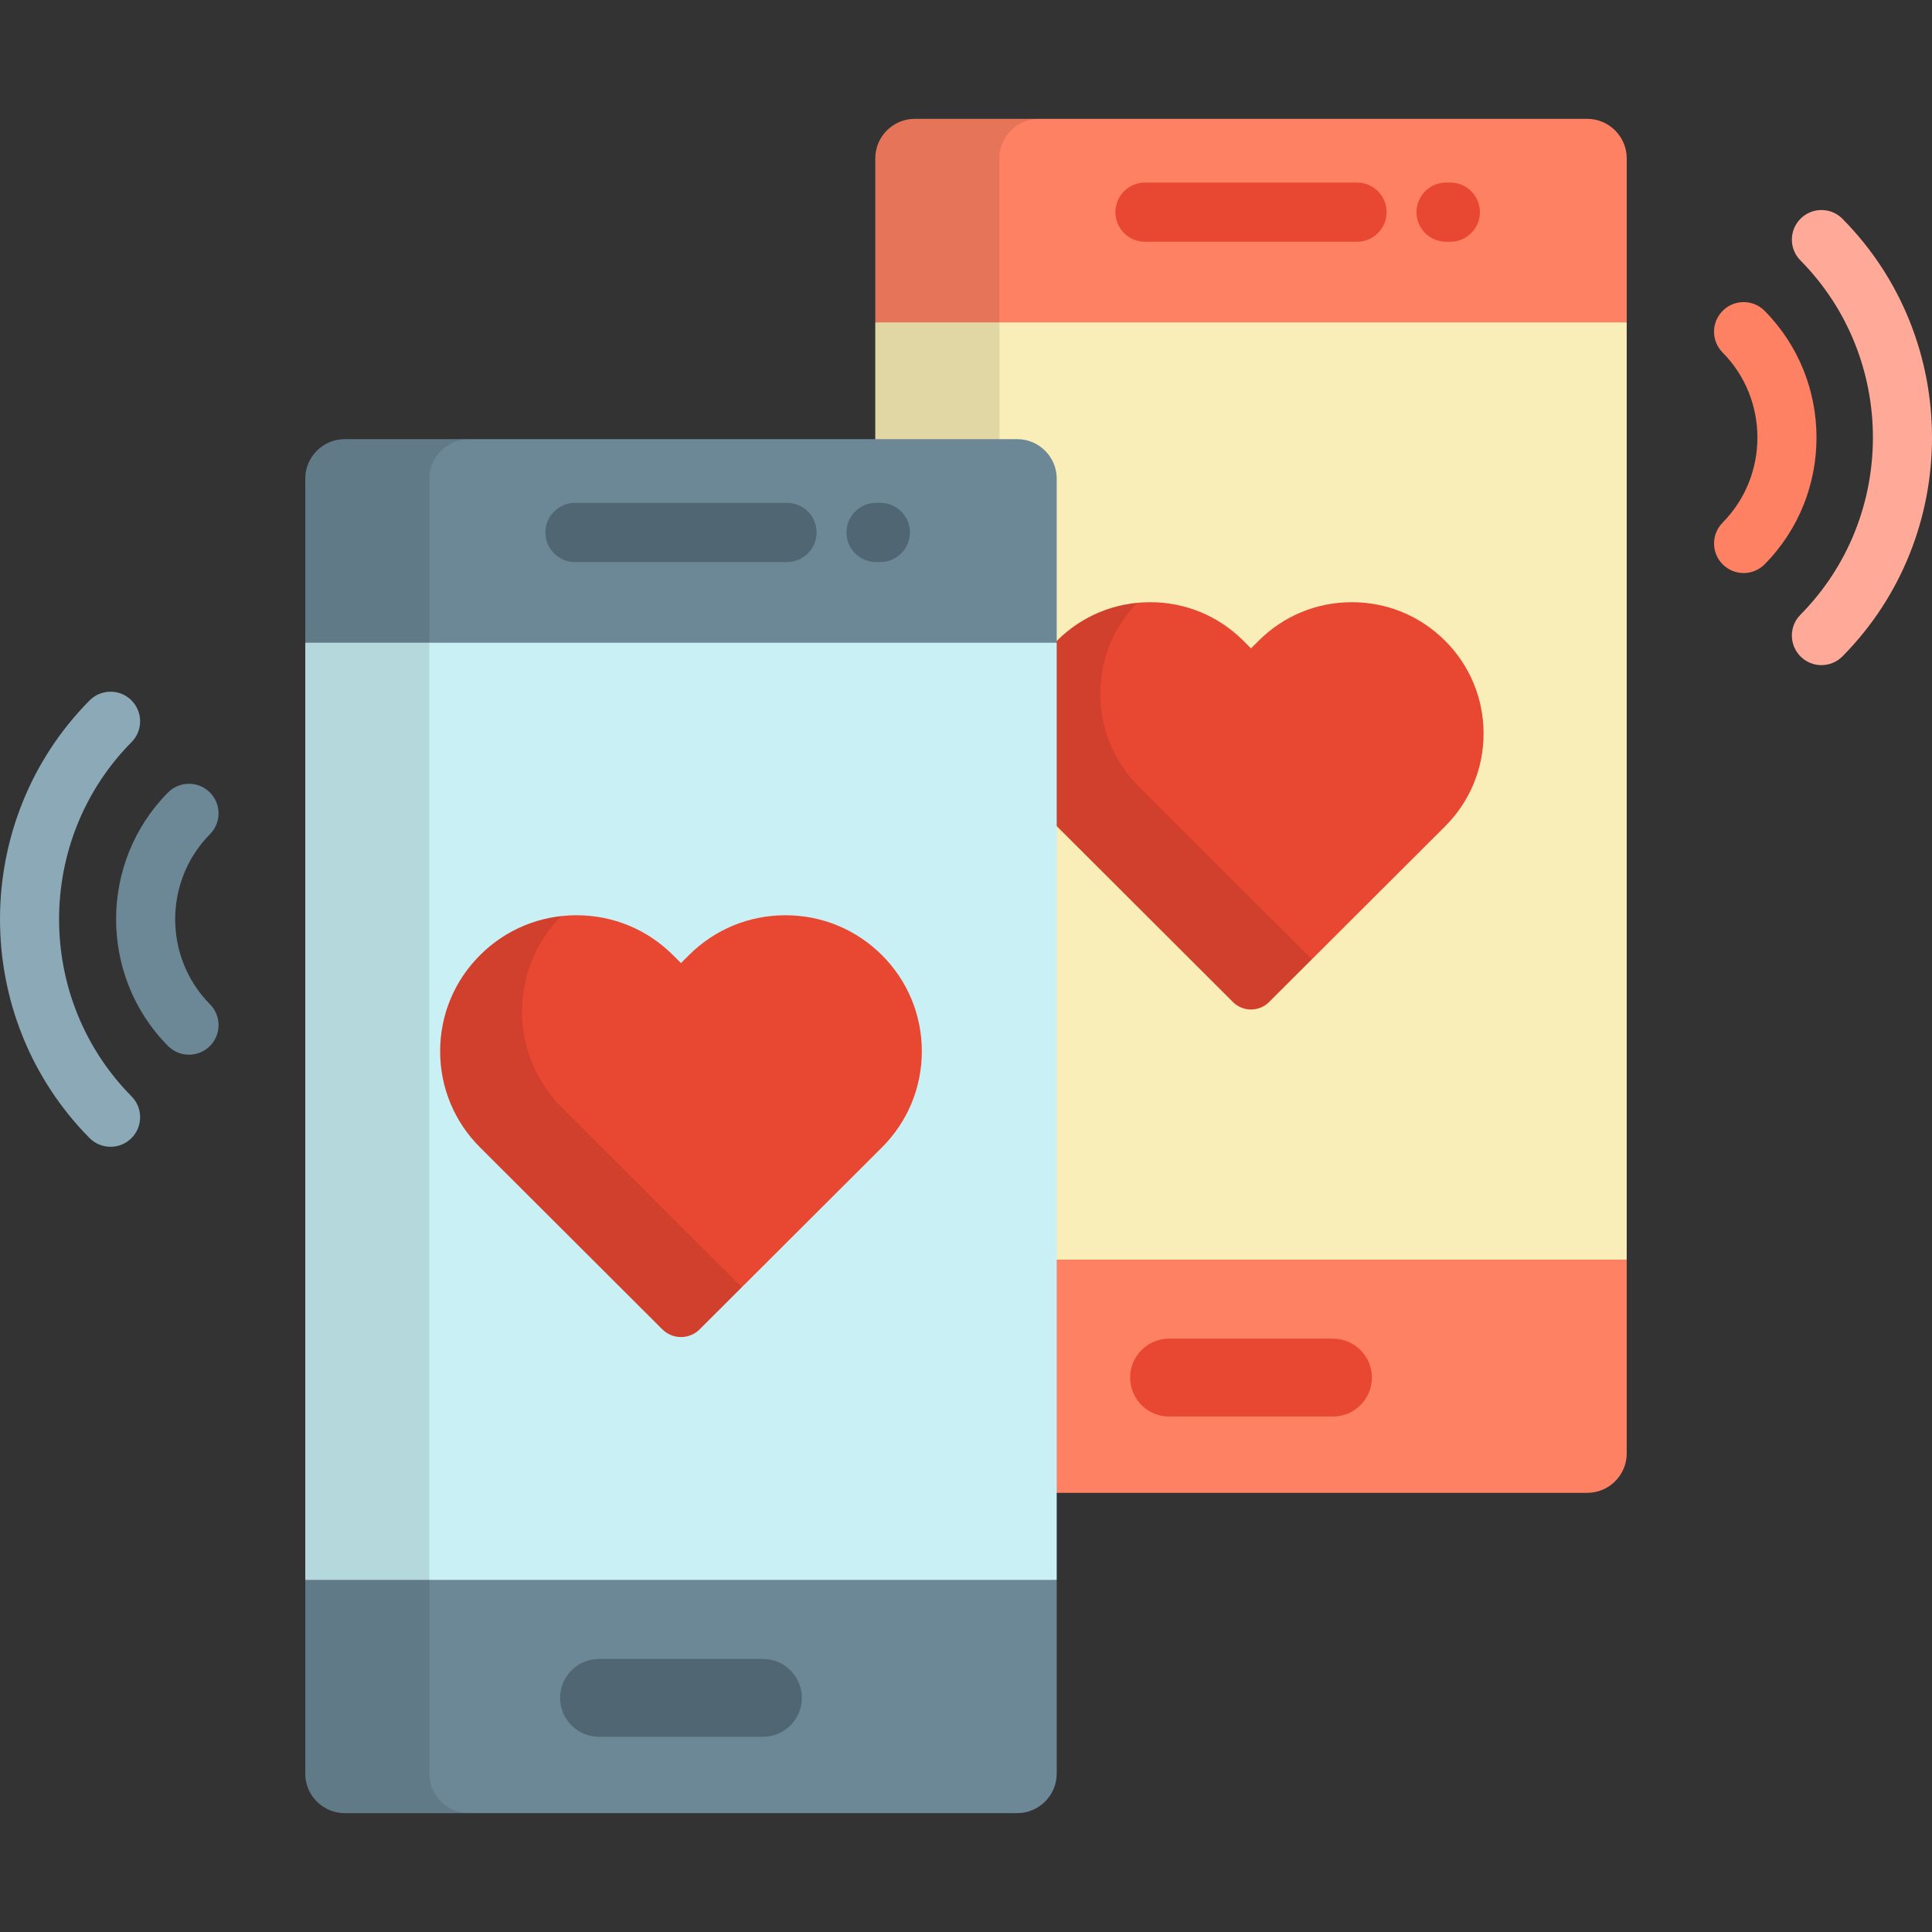 <?xml version="1.0" encoding="iso-8859-1"?>
<!-- Uploaded to: SVG Repo, www.svgrepo.com, Generator: SVG Repo Mixer Tools -->
<svg version="1.1" id="Layer_1" xmlns="http://www.w3.org/2000/svg" xmlns:xlink="http://www.w3.org/1999/xlink" 
	 viewBox="0 0 512 512" xml:space="preserve">
<rect x="0" y="0" width="512" height="512" fill="#333333" stroke="none"/>
<g>
	<path style="fill:#FF8163;" d="M231.962,385.167c0,5.748,4.703,10.452,10.452,10.452h178.233c5.748,0,10.452-4.703,10.452-10.452
		v-51.358l-102.982-21.37l-96.154,21.37V385.167z"/>
	<path style="fill:#FF8163;" d="M420.646,31.5H242.413c-5.748,0-10.452,4.703-10.452,10.452v43.492l99.29,21.1l99.847-21.1V41.952
		C431.098,36.203,426.395,31.5,420.646,31.5z"/>
</g>
<rect x="231.962" y="85.441" style="fill:#F9EEB7;" width="199.133" height="248.36"/>
<path style="opacity:0.1;enable-background:new    ;" d="M264.85,385.167V41.952c0-5.748,4.703-10.452,10.452-10.452h-32.888
	c-5.748,0-10.452,4.703-10.452,10.452v343.215c0,5.748,4.703,10.452,10.452,10.452h32.888
	C269.553,395.618,264.85,390.915,264.85,385.167z"/>
<path style="fill:#E84731;" d="M331.529,267.528c-1.788,0-3.507-0.708-4.776-1.976l-46.63-46.545
	c-6.596-6.572-10.223-15.309-10.223-24.608c0-9.298,3.628-18.04,10.225-24.614c6.59-6.575,15.354-10.195,24.677-10.195
	c9.325,0,18.091,3.62,24.681,10.195l2.045,2.046l2.05-2.046c6.596-6.575,15.356-10.195,24.685-10.195
	c9.321,0,18.084,3.62,24.679,10.195c6.59,6.574,10.221,15.317,10.221,24.614s-3.632,18.036-10.221,24.614l-46.632,46.539
	C335.044,266.821,333.325,267.528,331.529,267.528z"/>
<g style="opacity:0.1;">
	<path d="M301.822,208.47c-6.596-6.572-10.223-15.309-10.223-24.608c0-9.061,3.454-17.59,9.738-24.104
		c-8.013,0.783-15.445,4.274-21.211,10.027c-6.598,6.574-10.225,15.317-10.225,24.614s3.628,18.036,10.223,24.608l46.63,46.545
		c1.27,1.269,2.988,1.976,4.776,1.976c1.797,0,3.515-0.708,4.783-1.976l11.348-11.326L301.822,208.47z"/>
</g>
<g>
	<path style="fill:#E84731;" d="M363.561,365.076c0,5.697-4.617,10.314-10.315,10.314h-43.429c-5.697,0-10.315-4.616-10.315-10.314
		l0,0c0-5.698,4.617-10.315,10.315-10.315h43.429C358.944,354.761,363.561,359.377,363.561,365.076L363.561,365.076z"/>
	<path style="fill:#E84731;" d="M359.625,64.063h-56.19c-4.33,0-7.839-3.51-7.839-7.839c0-4.33,3.509-7.839,7.839-7.839h56.19
		c4.33,0,7.839,3.509,7.839,7.839S363.955,64.063,359.625,64.063z"/>
	<path style="fill:#E84731;" d="M384.35,64.063h-1.122c-4.33,0-7.839-3.51-7.839-7.839c0-4.33,3.509-7.839,7.839-7.839h1.122
		c4.33,0,7.839,3.509,7.839,7.839S388.679,64.063,384.35,64.063z"/>
</g>
<g>
	<path style="fill:#6C8796;" d="M269.587,116.382H91.353c-5.748,0-10.452,4.703-10.452,10.452v43.491l98.803,11.47l100.335-11.47
		v-43.491C280.039,121.085,275.336,116.382,269.587,116.382z"/>
	<path style="fill:#6C8796;" d="M80.901,470.049c0,5.748,4.703,10.452,10.452,10.452h178.234c5.748,0,10.452-4.703,10.452-10.452
		v-51.36l-101.38-11.141l-97.757,11.141V470.049z"/>
</g>
<rect x="80.906" y="170.329" style="fill:#C9F0F4;" width="199.133" height="248.36"/>
<path style="fill:#E84731;" d="M180.469,354.33c-1.855,0-3.634-0.734-4.949-2.047l-48.287-48.2
	c-6.829-6.805-10.587-15.854-10.587-25.484c0-9.627,3.758-18.682,10.588-25.488c6.825-6.811,15.901-10.56,25.555-10.56
	c9.656,0,18.734,3.749,25.557,10.56l2.123,2.117l2.121-2.117c6.827-6.811,15.903-10.56,25.56-10.56
	c9.653,0,18.729,3.749,25.56,10.56c6.822,6.806,10.584,15.861,10.584,25.488c0,9.63-3.763,18.679-10.584,25.49l-48.292,48.194
	C184.108,353.597,182.327,354.33,180.469,354.33z"/>
<g style="opacity:0.1;">
	<path d="M148.933,293.545c-6.829-6.805-10.587-15.854-10.587-25.484c0-9.53,3.687-18.497,10.389-25.278
		c-8.12,0.898-15.64,4.481-21.5,10.328c-6.83,6.806-10.588,15.861-10.588,25.488c0,9.63,3.758,18.679,10.587,25.484l48.287,48.2
		c1.315,1.314,3.094,2.047,4.949,2.047c1.857,0,3.639-0.734,4.949-2.047l11.18-11.157L148.933,293.545z"/>
</g>
<g>
	<path style="fill:#506672;" d="M212.499,449.957c0,5.695-4.616,10.311-10.314,10.311h-43.43c-5.696,0-10.315-4.616-10.315-10.311
		l0,0c0-5.696,4.619-10.314,10.315-10.314h43.43C207.882,439.643,212.499,444.261,212.499,449.957L212.499,449.957z"/>
	<path style="fill:#506672;" d="M208.564,148.944h-56.191c-4.329,0-7.839-3.509-7.839-7.839s3.51-7.839,7.839-7.839h56.192
		c4.329,0,7.839,3.51,7.839,7.839C216.402,145.435,212.893,148.944,208.564,148.944z"/>
	<path style="fill:#506672;" d="M233.29,148.944h-1.125c-4.329,0-7.839-3.509-7.839-7.839s3.51-7.839,7.839-7.839h1.125
		c4.329,0,7.839,3.51,7.839,7.839C241.129,145.435,237.62,148.944,233.29,148.944z"/>
</g>
<path style="fill:#FF8163;" d="M462.079,151.862c-1.992,0-3.986-0.756-5.513-2.267c-3.077-3.046-3.103-8.008-0.059-11.086
	c12.304-12.432,12.304-32.663,0-45.096c-3.046-3.077-3.019-8.04,0.059-11.085c3.076-3.046,8.039-3.019,11.085,0.059
	c18.319,18.515,18.319,48.638,0,67.151C466.118,151.087,464.099,151.862,462.079,151.862z"/>
<path style="fill:#FFAA99;" d="M482.702,176.264c-1.992,0-3.986-0.755-5.513-2.267c-3.077-3.045-3.104-8.008-0.059-11.085
	c25.618-25.888,25.618-68.011,0-93.899c-3.045-3.077-3.019-8.039,0.059-11.085c3.077-3.045,8.039-3.02,11.085,0.059
	c31.635,31.967,31.635,83.983,0,115.953C486.741,175.489,484.723,176.264,482.702,176.264z"/>
<path style="fill:#6C8796;" d="M50.081,279.508c-2.02,0-4.038-0.776-5.572-2.324c-18.322-18.512-18.323-48.634-0.001-67.15
	c3.046-3.078,8.009-3.104,11.086-0.059c3.077,3.045,3.103,8.008,0.059,11.085c-12.304,12.435-12.305,32.663,0,45.094
	c3.046,3.077,3.019,8.04-0.057,11.086C54.066,278.752,52.073,279.508,50.081,279.508z"/>
<path style="fill:#8BA9B7;" d="M29.298,303.912c-2.02,0-4.04-0.776-5.573-2.325c-31.634-31.969-31.634-83.985,0-115.953
	c3.046-3.078,8.009-3.103,11.086-0.059c3.077,3.046,3.103,8.008,0.059,11.085c-25.618,25.887-25.617,68.009,0,93.899
	c3.046,3.077,3.019,8.04-0.059,11.086C33.283,303.156,31.29,303.912,29.298,303.912z"/>
<path style="opacity:0.1;enable-background:new    ;" d="M113.789,470.049V126.834c0-5.748,4.703-10.452,10.452-10.452H91.353
	c-5.748,0-10.452,4.703-10.452,10.452v343.215c0,5.748,4.703,10.452,10.452,10.452h32.888
	C118.492,480.5,113.789,475.797,113.789,470.049z"/>
</svg>